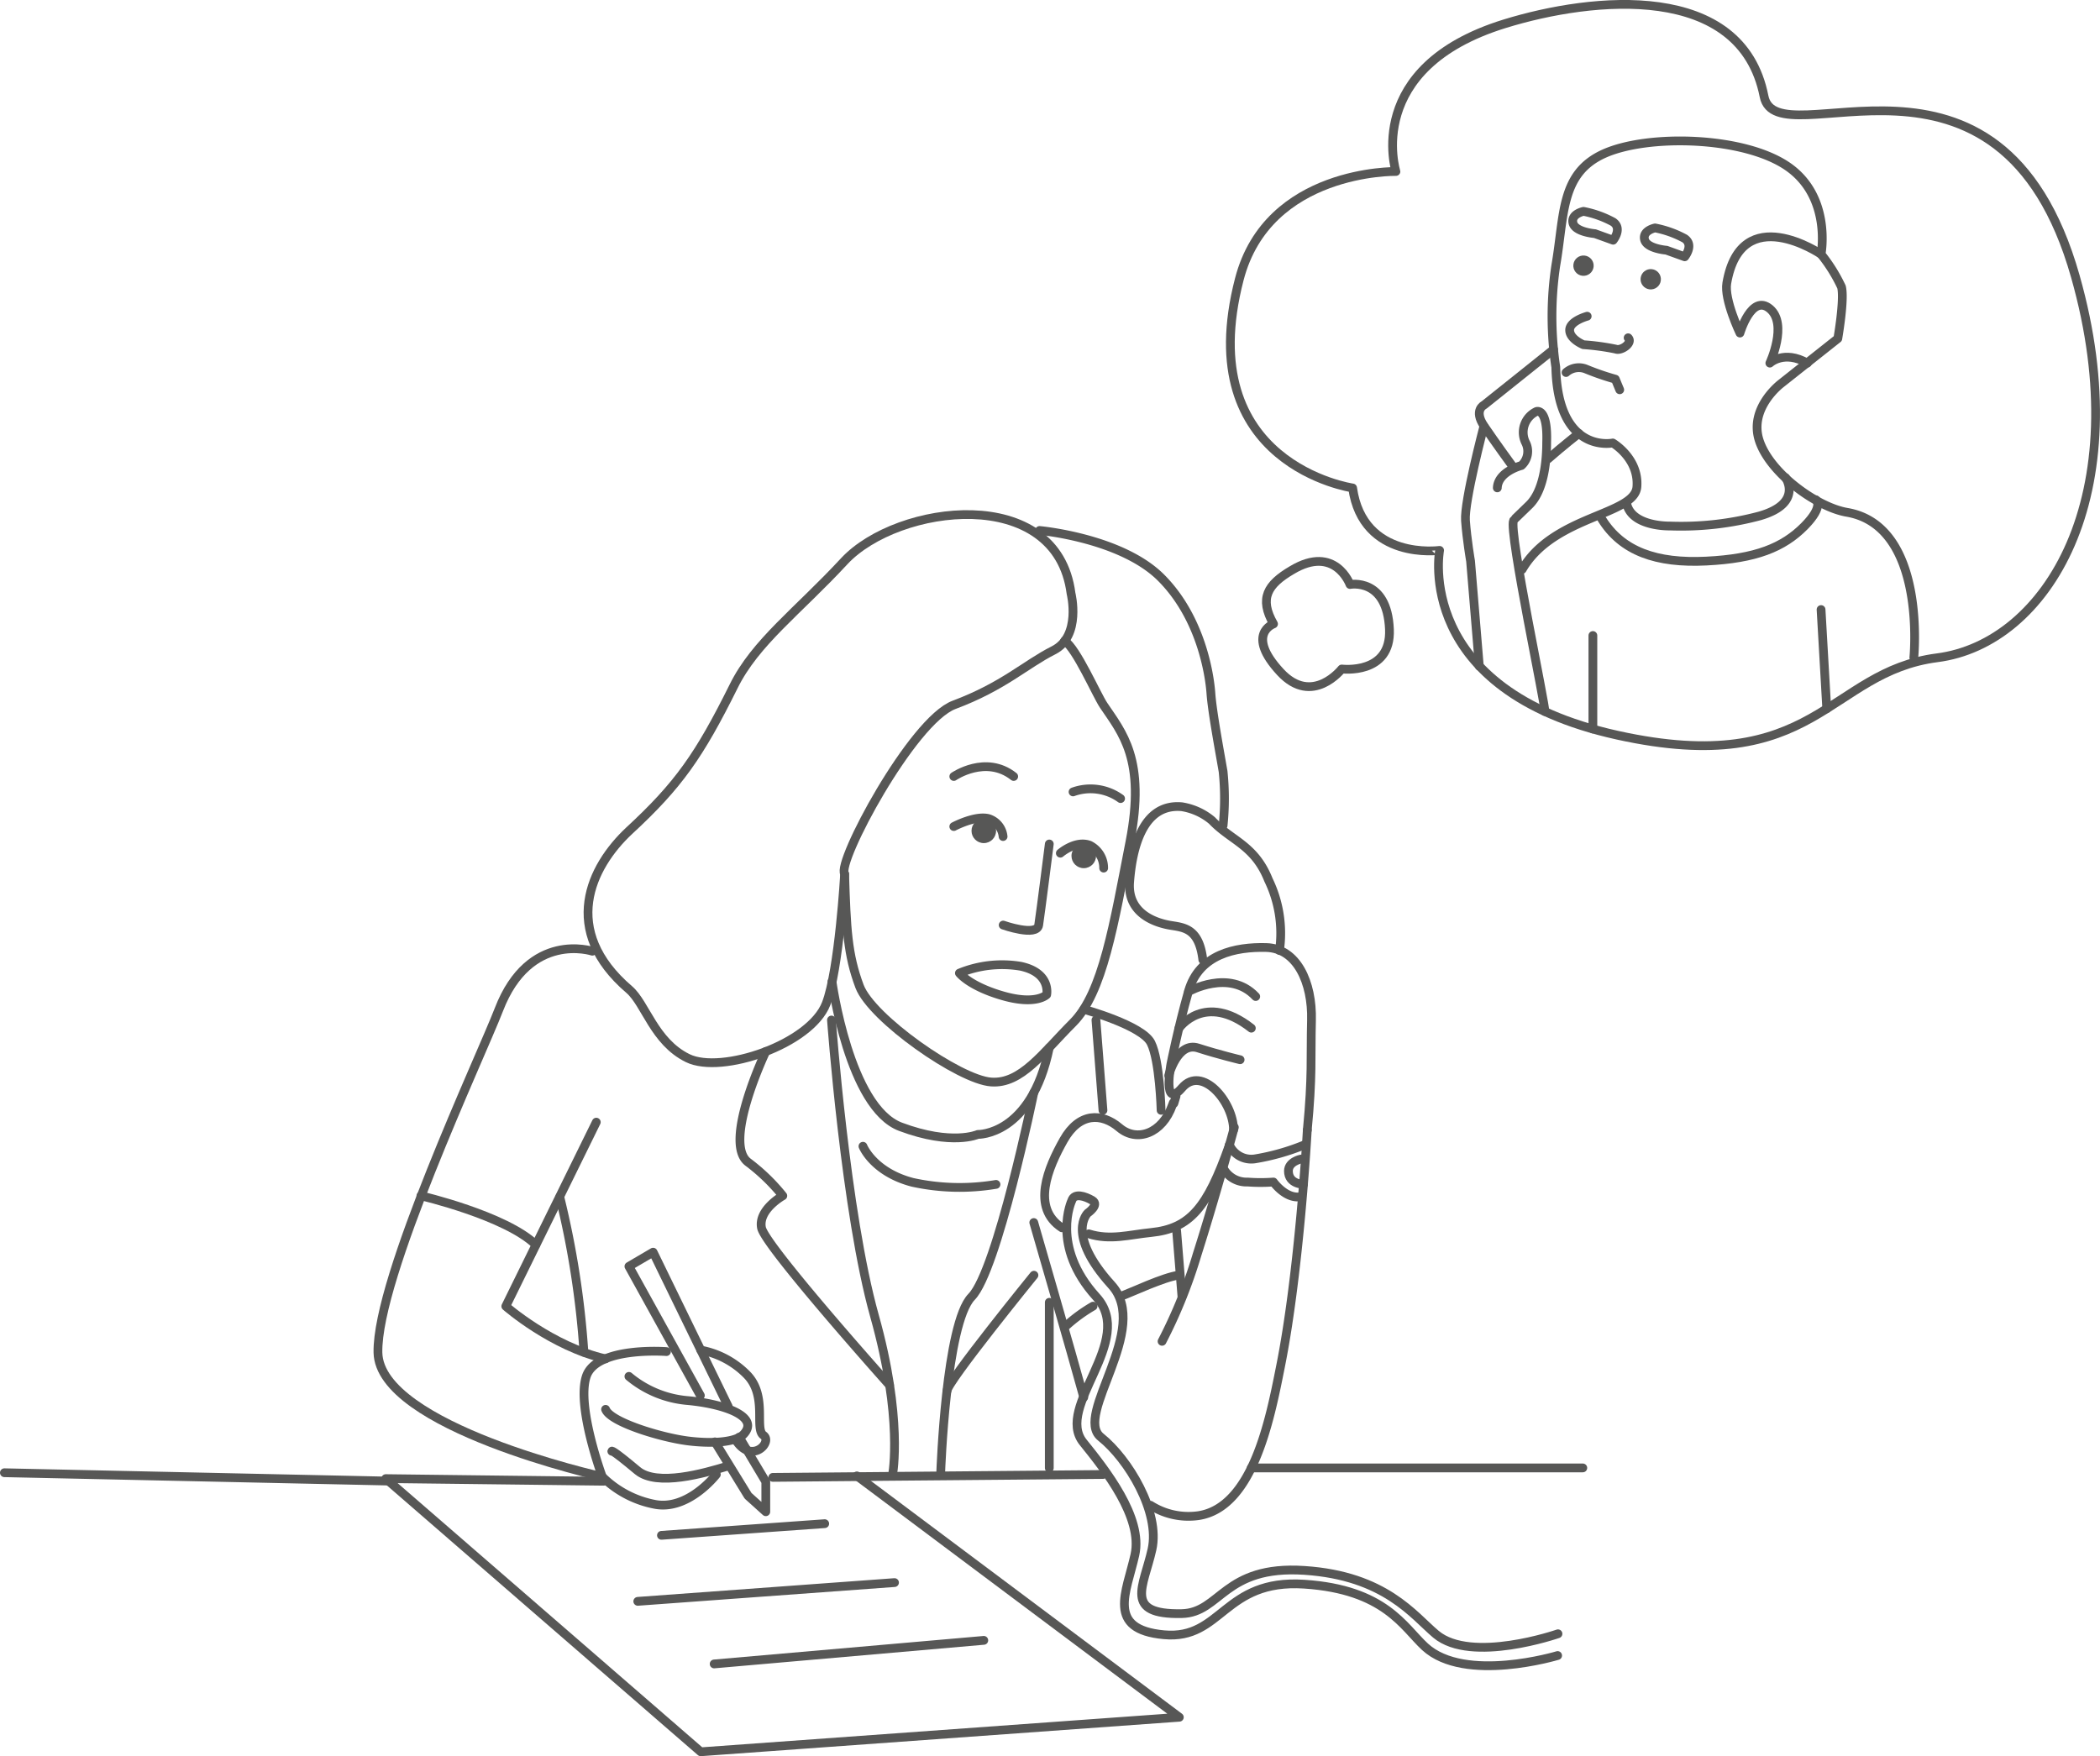 <svg xmlns="http://www.w3.org/2000/svg" viewBox="0 0 239.48 200.33"><defs><style>.cls-1{fill:none;stroke:#575756;stroke-linecap:round;stroke-linejoin:round;}.cls-2{fill:#575756;}</style></defs><title>Asset 25</title><g id="Layer_2" data-name="Layer 2"><g id="web_page" data-name="web page"><path class="cls-1" d="M121.1,140.05c-3.52-2.28-1.6-6.82.19-10s4.36-3.12,6.36-1.42,4.9.68,6.05-2.59c.35-1-.09.79.41-1"/><path class="cls-1" d="M140.15,130.75c-2.46,6.93-4.4,9.39-8.89,9.84-2.52.25-4.64.92-7.1.15"/><path class="cls-1" d="M132.52,153a56.77,56.77,0,0,0,4-9.92c2.16-6.8,4.24-14.49,4.24-14.49"/><path class="cls-1" d="M123.59,159.39c-1.37-5-5.7-19.94-5.7-19.94"/><path class="cls-1" d="M149.08,128.91S148.19,145.14,146,156c-1.19,6-3.17,16-9.38,16.89a8.08,8.08,0,0,1-5.42-1.19"/><path class="cls-1" d="M121.41,73.1c1.35.86,3.62,6.12,4.45,7.36,2.08,3.1,4.84,6.15,3,15.55s-3.08,17.23-6.52,20.67-5.89,7-9.32,6.74c-3.61-.25-13.63-7.26-15-10.91s-1.5-6.54-1.7-12.82"/><path class="cls-1" d="M122.14,67.7s1.21,4.86-2,6.48-5.7,4.11-11.34,6.22c-4.78,1.79-13.42,18-12.48,19.28,0,0-.62,10.91-2.1,14.79-1.78,4.65-11.95,8.11-15.79,6.23s-4.8-6.21-6.68-7.83c-7.88-6.75-4.4-14,0-18.11,5.63-5.2,8-8.6,11.9-16.45C86.13,73.26,91,69.72,96.29,64,102.37,57.49,120.52,55.15,122.14,67.7Z"/><path class="cls-1" d="M118.55,60.51s9.31.83,13.86,5.39,5.53,11.06,5.68,13.19,1,6.64,1.39,8.92a30,30,0,0,1,0,6.15"/><path class="cls-1" d="M67.55,108.5s-7.17-2.37-10.65,6.64c-2.14,5.54-13.95,30.63-13.8,39.13s25.58,14.17,25.58,14.17"/><path class="cls-1" d="M76,154.17S68,153.56,66.86,157s1.82,11.44,1.82,11.44a11.6,11.6,0,0,0,5.92,3.14c3.85.81,7.09-3.39,7.09-3.39"/><path class="cls-1" d="M71.72,157a12,12,0,0,0,6.73,2.76c4.25.4,8.19,1.85,6.36,3.83-.86.93-3.6,1.12-6.36.77-3.07-.39-8.83-2.14-9.39-3.6"/><polyline class="cls-1" points="81.53 164.47 85.31 170.62 87.33 172.44 87.33 169.01 84.3 163.93"/><polyline class="cls-1" points="83.05 160.44 74.48 142.83 71.72 144.45 79.87 159.18"/><path class="cls-1" d="M83,167.23c-2.66.81-8.08,2.38-10.31.51-3.08-2.58-2.92-2.2-2.92-2.2"/><path class="cls-1" d="M79.91,154a9.93,9.93,0,0,1,5.27,2.81c2.38,2.43.82,6.17,1.88,6.91s-1.21,3.22-3,.77"/><path class="cls-1" d="M81.44,157.79"/><path class="cls-1" d="M68,128,57.68,149s5.25,4.61,11.38,6"/><path class="cls-1" d="M94.88,111.95s1.95,14.38,7.82,16.58,8.81.87,8.81.87,6.08.18,8.15-9.9"/><path class="cls-1" d="M123.59,115.13s6.65,1.82,7.66,3.82,1.16,7.7,1.16,7.7"/><line class="cls-1" x1="134.18" y1="140.37" x2="134.79" y2="147.92"/><path class="cls-1" d="M127.67,147.92c1.5-.55,5-2.24,6.78-2.47"/><path class="cls-1" d="M121.65,151.17a17.88,17.88,0,0,1,3-2.18"/><path class="cls-1" d="M48,136.4s9.65,2.25,13.11,5.59"/><path class="cls-1" d="M63.84,136.54a102.83,102.83,0,0,1,2.75,17.71"/><path class="cls-1" d="M119.66,148.55v18.9"/><path class="cls-1" d="M140.19,130.58a2.74,2.74,0,0,0,2.91,1.61,26,26,0,0,0,5.68-1.61"/><path class="cls-1" d="M139.47,133.19a3,3,0,0,0,2.81,1.64,19.23,19.23,0,0,0,2.94,0s1.42,2,3.14,1.67"/><path class="cls-1" d="M148.36,132.21s-1.43.28-1.43,1.36c0,1.52,1.72,1.52,1.72,1.52"/><path class="cls-1" d="M133.28,122.68s1-3.9,3.35-3.14,4.79,1.34,4.79,1.34"/><path class="cls-1" d="M134.45,117.28s2.91-4.18,8.25,0"/><path class="cls-1" d="M135.54,113.1s4.65-2.63,7.66.57"/><polyline class="cls-1" points="68.84 168.96 43.99 168.66 79.91 199.82 134.49 195.88 97.72 168.35"/><line class="cls-1" x1="112.19" y1="187.11" x2="81.44" y2="189.8"/><line class="cls-1" x1="102.01" y1="180.52" x2="72.73" y2="182.66"/><line class="cls-1" x1="94.05" y1="173.8" x2="75.43" y2="175.13"/><line class="cls-1" x1="88.13" y1="168.52" x2="125.78" y2="168.19"/><line class="cls-1" x1="0.5" y1="167.99" x2="44.31" y2="168.94"/><line class="cls-1" x1="142.69" y1="167.44" x2="180.5" y2="167.44"/><path class="cls-1" d="M108.77,88.57s3.64-2.52,6.83,0"/><path class="cls-1" d="M127.79,91.09a5.86,5.86,0,0,0-5.42-.76"/><path class="cls-1" d="M119.66,96.27s-1,7.89-1.21,9.25-4.05,0-4.05,0"/><path class="cls-1" d="M109.41,111a12.83,12.83,0,0,1,7-.78c3.49.76,2.95,3.24,2.95,3.24s-1.18,1.23-5,.13S109.41,111,109.41,111Z"/><circle class="cls-2" cx="112.19" cy="94.77" r="1.4"/><circle class="cls-2" cx="123.59" cy="97.63" r="1.4"/><path class="cls-1" d="M108.77,94.28s2.43-1.29,3.95-.91a2.39,2.39,0,0,1,1.67,2.05"/><path class="cls-1" d="M120.92,97.32s1.74-1.51,3.34-.91a2.9,2.9,0,0,1,1.6,2.61"/><path class="cls-1" d="M177.67,186.36s-9.88,3.44-13.92.05c-2.55-2.14-5.77-6.67-15-7.28s-9.53,4.84-14,4.93c-6.66.13-4.33-3.07-3.38-7.32s-2.69-10.3-5.83-12.81,5.78-12.33,1.21-17.36c-5.27-5.81-2.71-8.2-2.71-8.2s1.37-.94.53-1.44-2.06-.88-2.34,0c0,0-2.48,5.19,2.79,11,4.57,5-4.77,12.52-1.49,16.6,2.52,3.13,6.84,8.57,5.89,12.83s-3.31,8.5,3.32,9.11,6.78-6.38,16-5.77,11.31,4.88,13.76,7.14c4.56,4.2,15.13,1,15.13,1"/><path class="cls-1" d="M94.82,116.35s1.61,22,4.9,33.73,2.07,18.1,2.07,18.1"/><path class="cls-1" d="M117.89,124.64s-4.16,20.28-7.09,23.28-3.52,20-3.52,20"/><path class="cls-1" d="M87.33,119.94s-4.91,10.32-2.06,12.6a22.28,22.28,0,0,1,4,3.86s-2.83,1.58-2.43,3.65S101.44,158,101.44,158"/><path class="cls-1" d="M108,158.65c0-1,9.91-13.19,9.91-13.19"/><line class="cls-1" x1="124.98" y1="116.35" x2="125.78" y2="126.65"/><path class="cls-1" d="M137.17,109.48c-.42-3.52-2.06-3.67-3.63-3.92s-5-1.24-4.72-4.94,1.42-9,5.94-8.6a7.07,7.07,0,0,1,3.45,1.57c2.21,2.32,4.86,2.8,6.44,6.77a13.93,13.93,0,0,1,1.26,8.06"/><path class="cls-1" d="M149.08,128.91c.6-6.23.37-8.21.48-12.53s-1.67-8.21-5.16-8.3-7.67.75-8.87,5-2,8.29-2,8.29-1,5.34,1.27,2.71,5.87,1.62,5.87,4.81"/><path class="cls-1" d="M98.41,130.75s1.17,2.95,5.67,4.12a25.12,25.12,0,0,0,9.5.23"/><path class="cls-1" d="M145.23,71.17s-3.24,1.15.78,5.49c3.65,3.94,7-.35,7-.35s5.66.71,5.44-4.52c-.25-5.94-4.5-5.12-4.5-5.12s-1.69-4.6-6.62-1.64C144.53,66.67,143.57,68.26,145.23,71.17Z"/><path class="cls-1" d="M154.25,55.66S135.84,53,141.33,31.85c3.26-12.56,17.86-12.29,17.86-12.29S155.42,7.7,171.59,2.71c10.07-3.11,27-4.85,29.58,8.29,1.47,7.47,26.91-9.82,35.5,20.53,7.08,25-3.25,41.89-15.75,43.5s-13.81,13.84-36.48,8.83c-23.28-5.14-20.27-21.08-20.27-21.08S155.42,64,154.25,55.66Z"/><path class="cls-1" d="M173.59,64.95c3.58-6.17,12.83-6.17,13.08-9.42s-2.75-5-2.75-5-6.27,1.32-6.5-8.65a39,39,0,0,1,0-11.6c1-5.75.5-10.5,5.5-12.75s16-2,21,1.5S207.67,29,207.67,29A18.39,18.39,0,0,1,210,32.73c.36,1.43-.42,5.89-.42,5.89l-6.45,5.11s-3.75,2.8-2.5,6.55,6.6,7.58,10,8.16C219.75,60,218.25,75,218.25,75"/><path class="cls-1" d="M207.67,29s-9.12-6.2-10.75,3.3c-.32,1.88,1.5,5.69,1.5,5.69s1.33-4.52,3.41-2.77,0,6.2,0,6.2,1.59-1.53,4.28,0"/><circle class="cls-2" cx="180.58" cy="30.31" r="1.16" transform="translate(129.53 206.15) rotate(-83.34)"/><circle class="cls-2" cx="188.24" cy="31.85" r="1.16" transform="translate(134.78 215.13) rotate(-83.34)"/><path class="cls-1" d="M180.58,24.11s-1.45.29-1.2,1.33,2.5,1.21,2.5,1.21l2.08.75s1.08-1.33,0-2.08A11.77,11.77,0,0,0,180.58,24.11Z"/><path class="cls-1" d="M188.74,26s-1.45.29-1.2,1.33,2.5,1.21,2.5,1.21l2.08.75s1.08-1.33,0-2.08A11.77,11.77,0,0,0,188.74,26Z"/><path class="cls-1" d="M181,36.07s-2,.54-2,1.58,1.57,1.67,1.57,1.67a27.62,27.62,0,0,1,3.68.5c.63.25,2-.71,1.42-1.29"/><path class="cls-1" d="M178.59,42.49a2.2,2.2,0,0,1,2.33-.37,30.16,30.16,0,0,0,3.29,1.13l.5,1.21"/><path class="cls-1" d="M203.62,54.48s2.05,2.93-2.95,4.37A34.76,34.76,0,0,1,190.42,60s-4.21.11-4.89-2.44"/><path class="cls-1" d="M207.07,57s1,.68-1.28,3c-2.44,2.47-5.57,3.72-11.22,4s-9.62-1.09-11.92-4.82"/><path class="cls-1" d="M176.55,52.34c1.68-1.47,3.5-2.9,3.5-2.9"/><path class="cls-1" d="M177.17,39.86l-7.92,6.33s-1.25.58,0,2.42,3.18,4.49,3.18,4.49"/><path class="cls-1" d="M172.83,59.11l1.55-1.5c1.55-1.5,2-4.54,2-7.17.13-4-1.17-3.5-1.17-3.5A2.63,2.63,0,0,0,174,50.53a2.18,2.18,0,0,1-.5,2.57s-2.67.68-2.75,2.55"/><path class="cls-1" d="M176.17,81.16c.18-.22-4.15-20.51-3.57-21.78"/><path class="cls-1" d="M168.7,76l-1-12s-.42-2.43-.58-4.62,2.1-10.76,2.1-10.76"/><line class="cls-1" x1="207.67" y1="69.53" x2="208.32" y2="80.84"/><line class="cls-1" x1="181.65" y1="72.49" x2="181.65" y2="83.16"/></g></g></svg>